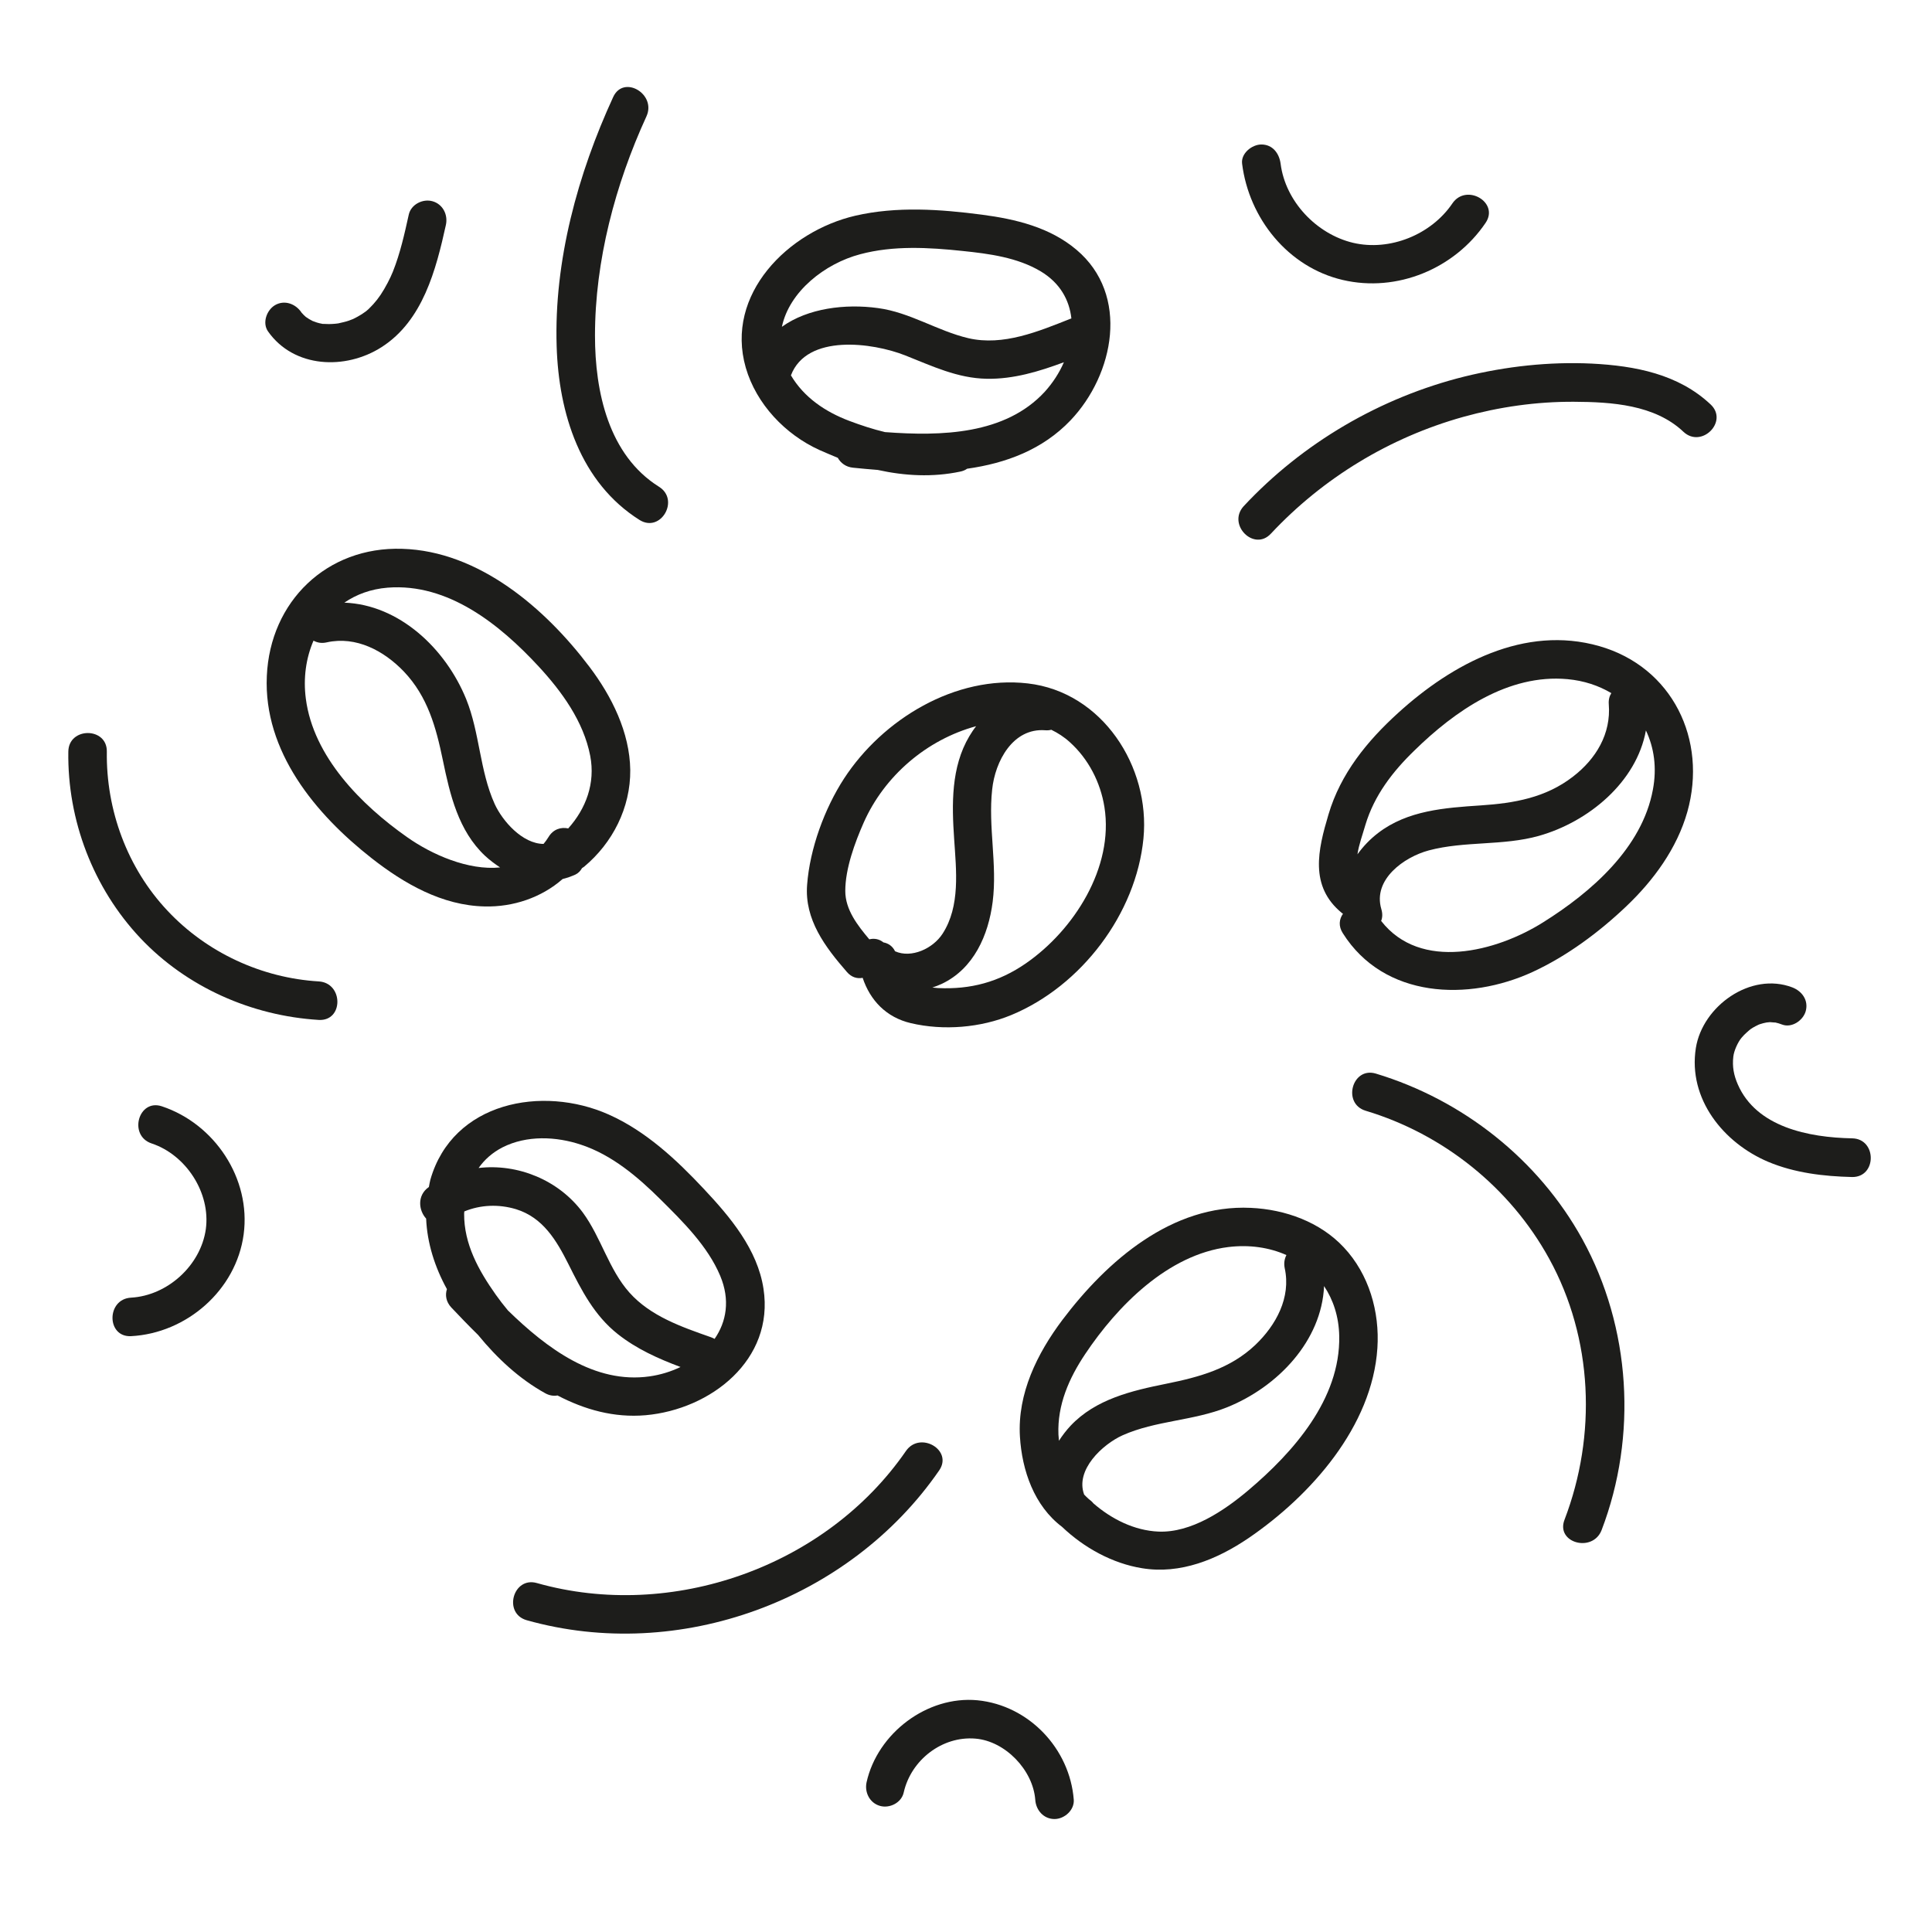 <?xml version="1.0" encoding="utf-8"?>
<!-- Generator: Adobe Illustrator 24.1.3, SVG Export Plug-In . SVG Version: 6.00 Build 0)  -->
<svg version="1.1" id="Warstwa_1" xmlns="http://www.w3.org/2000/svg" xmlns:xlink="http://www.w3.org/1999/xlink" x="0px" y="0px"
	 viewBox="0 0 113.39 113.39" style="enable-background:new 0 0 113.39 113.39;" xml:space="preserve">
<style type="text/css">
	.st0{fill:#1D1D1B;}
</style>
<g>
	<path class="st0" d="M73.41,70.89c-4.63-0.22-8.44,3.11-11.06,6.58c-1.48,1.97-2.64,4.32-2.49,6.84c0.12,2,0.84,4.07,2.47,5.3
		c1.29,1.23,2.96,2.15,4.7,2.43c2.25,0.37,4.41-0.52,6.25-1.77c3.65-2.49,7.26-6.55,7.56-11.15c0.14-2.13-0.49-4.33-1.97-5.91
		C77.48,71.72,75.43,70.98,73.41,70.89z M63.69,79.47c1.89-2.83,4.86-5.84,8.4-6.28c1.23-0.15,2.4,0.02,3.41,0.47
		c-0.11,0.22-0.16,0.47-0.1,0.77c0.38,1.72-0.51,3.35-1.73,4.51c-1.47,1.39-3.28,1.88-5.21,2.27c-2.03,0.41-4.15,0.9-5.63,2.47
		c-0.26,0.28-0.48,0.57-0.68,0.88c-0.01-0.12-0.02-0.25-0.03-0.37C62.05,82.46,62.74,80.89,63.69,79.47z M73.26,87.47
		c-1.41,1.19-3.35,2.5-5.27,2.42c-1.41-0.06-2.75-0.73-3.82-1.66c-0.07-0.09-0.16-0.17-0.27-0.25c-0.09-0.09-0.19-0.17-0.27-0.26
		c-0.54-1.45,1.08-2.95,2.25-3.48c1.95-0.87,4.17-0.85,6.15-1.65c2.97-1.2,5.54-3.9,5.68-7.11c0.54,0.81,0.87,1.8,0.89,2.94
		C78.67,82.11,75.91,85.23,73.26,87.47z"/>
	<path class="st0" d="M32,81.77c0.25,0.14,0.5,0.17,0.72,0.13c1.59,0.83,3.31,1.32,5.17,1.16c3.83-0.34,7.56-3.25,6.92-7.42
		c-0.35-2.31-1.95-4.21-3.5-5.86c-1.61-1.72-3.41-3.4-5.59-4.37c-3.89-1.73-9.15-0.74-10.46,3.82c-0.04,0.15-0.06,0.29-0.09,0.44
		c-0.01,0.01-0.01,0.01-0.02,0.01c-0.68,0.49-0.58,1.36-0.14,1.84c0.06,1.44,0.51,2.85,1.22,4.14c-0.11,0.34-0.06,0.74,0.26,1.08
		c0.5,0.53,1.02,1.07,1.57,1.61C29.17,79.71,30.48,80.93,32,81.77z M29.81,76.91c-0.25-0.3-0.49-0.61-0.71-0.92
		c-1.01-1.43-1.87-2.97-1.86-4.76c0-0.04,0.01-0.09,0.01-0.13c0.95-0.39,2.01-0.44,3.04-0.13c1.58,0.49,2.37,1.83,3.07,3.22
		c0.77,1.54,1.52,3.02,2.9,4.11c1.1,0.87,2.37,1.44,3.68,1.93c-0.56,0.27-1.18,0.46-1.81,0.55C34.9,81.24,32.1,79.14,29.81,76.91z
		 M29.49,67.34c1.42-0.72,3.15-0.65,4.63-0.15c1.8,0.6,3.31,1.88,4.64,3.2c1.32,1.31,2.78,2.75,3.51,4.49
		c0.59,1.41,0.37,2.69-0.33,3.7c-0.07-0.04-0.14-0.07-0.22-0.1c-1.71-0.6-3.54-1.23-4.78-2.62c-1.21-1.36-1.66-3.23-2.73-4.69
		c-1.42-1.92-3.83-2.89-6.12-2.62C28.44,68.05,28.91,67.64,29.49,67.34z"/>
	<path class="st0" d="M60.32,40.11c-4.25-0.49-8.51,2.1-10.78,5.58c-1.15,1.77-2.01,4.12-2.17,6.24c-0.16,2.04,1.06,3.65,2.33,5.11
		c0.28,0.33,0.62,0.41,0.93,0.35c0.44,1.32,1.38,2.32,2.83,2.66c1.92,0.45,4.09,0.27,5.9-0.48c4.1-1.7,7.32-5.94,7.75-10.36
		C67.52,44.99,64.69,40.61,60.32,40.11z M49.61,52.29c0-1.31,0.56-2.83,1.08-4.01c1.22-2.75,3.7-4.87,6.6-5.66
		c-0.15,0.19-0.28,0.39-0.4,0.59c-1.08,1.82-1.03,4-0.89,6.04c0.12,1.82,0.37,3.93-0.68,5.55c-0.56,0.87-1.83,1.46-2.79,1.03
		c-0.14-0.3-0.4-0.47-0.68-0.52c-0.26-0.21-0.56-0.25-0.83-0.18C50.33,54.31,49.61,53.39,49.61,52.29z M60.21,56.54
		c-1.59,1.1-3.25,1.54-5.16,1.45c-0.12-0.01-0.22-0.02-0.33-0.03c0.19-0.06,0.38-0.14,0.56-0.22c1.87-0.89,2.73-2.85,2.98-4.81
		c0.28-2.2-0.27-4.39-0.03-6.59c0.17-1.65,1.21-3.63,3.12-3.48c0.13,0.01,0.24,0,0.35-0.03c0.39,0.19,0.75,0.42,1.09,0.73
		c1.09,0.98,1.8,2.36,2.03,3.81C65.38,50.91,63.03,54.59,60.21,56.54z"/>
	<path class="st0" d="M33.02,51.59c0.25-0.06,0.5-0.15,0.75-0.26c0.17-0.08,0.3-0.22,0.39-0.38c0.04-0.03,0.08-0.05,0.12-0.08
		c1.68-1.4,2.73-3.47,2.71-5.68c-0.03-2.21-1.09-4.33-2.4-6.06c-2.59-3.43-6.49-6.79-10.99-6.92c-4.42-0.14-7.75,3.09-7.94,7.47
		c-0.2,4.42,2.85,8.1,6.14,10.68c1.91,1.5,4.15,2.79,6.65,2.84C30.12,53.24,31.78,52.68,33.02,51.59z M31.6,39.1
		c1.37,1.48,2.65,3.24,3.04,5.26c0.31,1.61-0.25,3.1-1.29,4.26c-0.42-0.09-0.88,0.04-1.16,0.51c-0.09,0.15-0.19,0.28-0.29,0.4
		c-1.24-0.01-2.41-1.34-2.87-2.35c-0.88-1.95-0.87-4.17-1.67-6.15c-1.21-2.97-3.93-5.54-7.15-5.66c0.7-0.48,1.55-0.8,2.54-0.88
		C26.3,34.21,29.33,36.65,31.6,39.1z M17.95,41.01c-0.16-1.21,0.01-2.39,0.45-3.41c0.22,0.12,0.48,0.17,0.78,0.1
		c1.72-0.38,3.35,0.49,4.52,1.71c1.4,1.47,1.89,3.27,2.29,5.2c0.42,2.03,0.91,4.15,2.48,5.62c0.28,0.26,0.58,0.48,0.88,0.68
		c-1.87,0.19-4.02-0.76-5.46-1.78C21.2,47.24,18.39,44.41,17.95,41.01z"/>
	<path class="st0" d="M93.86,37.92c-4.38-1.25-8.62,1.03-11.79,3.91c-1.83,1.66-3.39,3.57-4.1,5.97c-0.62,2.08-1.13,4.21,0.78,5.78
		c0.02,0.02,0.05,0.03,0.07,0.05c-0.22,0.31-0.28,0.72-0.01,1.14c2.42,3.84,7.38,4.01,11.15,2.27c2.01-0.93,3.88-2.32,5.48-3.84
		c1.61-1.53,2.98-3.4,3.59-5.55C100.22,43.42,98.16,39.15,93.86,37.92z M83.01,44.05c2.37-2.32,5.5-4.51,8.99-4.19
		c0.97,0.09,1.83,0.38,2.57,0.82c-0.11,0.17-0.17,0.39-0.15,0.65c0.14,1.74-0.75,3.21-2.1,4.25c-1.6,1.24-3.45,1.56-5.42,1.69
		c-2.1,0.14-4.29,0.29-6.02,1.62c-0.47,0.36-0.87,0.78-1.21,1.25c0.08-0.56,0.3-1.15,0.47-1.74C80.66,46.68,81.73,45.29,83.01,44.05
		z M97.01,46.34c-0.63,3.43-3.63,6.03-6.44,7.79c-2.75,1.73-7.2,2.89-9.51-0.08c0.08-0.2,0.09-0.43,0.01-0.7
		c-0.51-1.73,1.33-3.05,2.79-3.44c2.11-0.56,4.34-0.26,6.45-0.85c2.91-0.82,5.74-3.15,6.29-6.19
		C97.08,43.88,97.25,45.06,97.01,46.34z"/>
	<path class="st0" d="M48.09,26.41c0.36,0.16,0.72,0.31,1.08,0.46c0.17,0.3,0.47,0.54,0.9,0.58c0.47,0.05,0.95,0.09,1.44,0.13
		c1.59,0.35,3.22,0.44,4.84,0.1c0.16-0.03,0.3-0.09,0.41-0.17c2.28-0.32,4.43-1.12,6.07-2.84c2.56-2.69,3.49-7.36,0.35-10.01
		c-1.56-1.32-3.57-1.8-5.55-2.06c-2.45-0.32-5-0.5-7.43,0.06c-3.93,0.91-7.67,4.6-6.43,8.92C44.39,23.72,46.09,25.5,48.09,26.41z
		 M51.94,25.36c-0.71-0.17-1.41-0.4-2.1-0.66c-1.4-0.53-2.65-1.37-3.42-2.67c0.93-2.45,4.79-1.93,6.71-1.17
		c1.57,0.62,3.06,1.34,4.78,1.37c1.57,0.03,3.08-0.43,4.53-0.97c-0.27,0.63-0.66,1.22-1.12,1.73C59,25.51,55.26,25.61,51.94,25.36z
		 M50.49,14.92c1.95-0.52,4.02-0.4,6.01-0.19c1.55,0.16,3.21,0.38,4.57,1.19c1.14,0.68,1.69,1.68,1.81,2.77
		c-0.02,0.01-0.04,0.01-0.06,0.02c-1.87,0.74-3.94,1.61-5.98,1.14c-1.83-0.43-3.43-1.52-5.32-1.77c-1.9-0.26-4.1,0-5.63,1.1
		C46.32,17.12,48.4,15.47,50.49,14.92z"/>
	<path class="st0" d="M55.12,86.3c0.83-1.2-1.13-2.33-1.95-1.14c-4.69,6.8-13.74,9.99-21.66,7.75c-1.4-0.4-2,1.78-0.6,2.18
		C39.85,97.61,49.86,93.93,55.12,86.3z"/>
	<path class="st0" d="M18.71,57.6c-3.35-0.2-6.57-1.69-8.87-4.14c-2.37-2.51-3.62-5.92-3.57-9.35c0.02-1.45-2.24-1.45-2.26,0
		c-0.06,4.03,1.46,8.01,4.23,10.95c2.72,2.88,6.53,4.56,10.47,4.8C20.17,59.94,20.16,57.69,18.71,57.6z"/>
	<path class="st0" d="M37.54,30.52c1.24,0.77,2.37-1.18,1.14-1.95c-2.97-1.86-3.76-5.59-3.76-8.87c0-4.4,1.19-8.88,3.02-12.87
		c0.6-1.31-1.34-2.46-1.95-1.14c-2.08,4.52-3.48,9.62-3.32,14.63C32.79,24.26,34.06,28.33,37.54,30.52z"/>
	<path class="st0" d="M74.59,31.32c3.06-3.27,6.96-5.64,11.28-6.85c2.12-0.59,4.3-0.9,6.5-0.89c2.21,0.01,4.75,0.17,6.43,1.76
		c1.06,1,2.66-0.6,1.6-1.6c-1.9-1.79-4.44-2.27-6.97-2.4c-2.5-0.12-5.04,0.16-7.48,0.76c-4.94,1.23-9.49,3.89-12.96,7.61
		C72.01,30.79,73.6,32.39,74.59,31.32z"/>
	<path class="st0" d="M80.75,63.01c-1.39-0.42-1.99,1.76-0.6,2.18c4.56,1.37,8.48,4.51,10.77,8.68c2.58,4.69,2.8,10.37,0.9,15.33
		c-0.52,1.36,1.66,1.95,2.18,0.6c2.11-5.52,1.72-11.89-1.13-17.07C90.29,68.05,85.85,64.55,80.75,63.01z"/>
	<path class="st0" d="M9.5,64.93c-1.38-0.46-1.98,1.72-0.6,2.18c2.02,0.67,3.47,2.9,3.18,5.03c-0.3,2.13-2.25,3.9-4.39,4.02
		c-1.45,0.08-1.45,2.33,0,2.26c3.26-0.17,6.17-2.7,6.61-5.97C14.74,69.17,12.6,65.96,9.5,64.93z"/>
	<path class="st0" d="M22.4,20.37c2.42-1.55,3.19-4.54,3.77-7.17c0.13-0.6-0.18-1.22-0.79-1.39c-0.57-0.16-1.26,0.19-1.39,0.79
		c-0.25,1.13-0.5,2.26-0.93,3.34c-0.15,0.38-0.44,0.94-0.72,1.36c-0.17,0.25-0.24,0.33-0.42,0.54c-0.1,0.11-0.2,0.21-0.3,0.31
		c-0.02,0.02-0.1,0.09-0.14,0.12c-0.16,0.12-0.33,0.23-0.5,0.32c-0.03,0.02-0.2,0.1-0.25,0.13c-0.05,0.02-0.23,0.09-0.26,0.1
		c-0.2,0.07-0.41,0.11-0.62,0.16c-0.05,0.01-0.07,0.01-0.08,0.01c-0.03,0-0.06,0.01-0.09,0.01c-0.12,0.01-0.24,0.02-0.37,0.02
		c-0.1,0-0.21-0.01-0.31-0.01c-0.03,0-0.04,0-0.06,0c-0.01,0-0.03-0.01-0.05-0.01c-0.1-0.02-0.2-0.04-0.29-0.07
		c-0.03-0.01-0.21-0.08-0.25-0.09c-0.14-0.07-0.28-0.15-0.4-0.24c-0.03-0.03-0.1-0.09-0.12-0.11c-0.05-0.05-0.09-0.1-0.14-0.15
		c-0.01-0.01-0.01-0.01-0.01-0.02c-0.35-0.5-0.99-0.73-1.54-0.41c-0.49,0.29-0.76,1.04-0.41,1.54
		C17.25,21.61,20.28,21.73,22.4,20.37z"/>
	<path class="st0" d="M78.8,16.43c3.19,0.75,6.57-0.66,8.39-3.35c0.82-1.21-1.14-2.34-1.95-1.14c-1.24,1.83-3.67,2.82-5.83,2.31
		c-2.14-0.51-3.97-2.43-4.25-4.64c-0.08-0.6-0.46-1.13-1.13-1.13c-0.55,0-1.21,0.52-1.13,1.13C73.3,12.81,75.59,15.68,78.8,16.43z"
		/>
	<path class="st0" d="M108.71,66.81c-2.57-0.05-5.63-0.66-6.72-3.17c-0.23-0.53-0.33-1.03-0.26-1.63c0.04-0.35,0.27-0.85,0.48-1.1
		c0.09-0.11,0.19-0.21,0.29-0.3c0.05-0.05,0.11-0.1,0.17-0.15c0.02-0.01,0.03-0.02,0.06-0.05c0.1-0.07,0.2-0.13,0.3-0.18
		c0.06-0.03,0.12-0.06,0.18-0.09c0.02-0.01,0.03-0.01,0.08-0.03c0.13-0.04,0.26-0.08,0.39-0.1c0.03,0,0.17-0.02,0.2-0.02
		c0.04,0,0.31,0.03,0.31,0.02c0.14,0.03,0.27,0.07,0.4,0.12c0.57,0.22,1.24-0.24,1.39-0.79c0.17-0.64-0.22-1.17-0.79-1.39
		c-2.44-0.93-5.27,1.1-5.66,3.56c-0.47,2.98,1.62,5.57,4.25,6.68c1.55,0.65,3.25,0.85,4.92,0.89
		C110.16,69.1,110.16,66.84,108.71,66.81z"/>
	<path class="st0" d="M57.37,99.79c-2.96-0.28-5.87,1.94-6.51,4.81c-0.13,0.59,0.18,1.22,0.79,1.39c0.57,0.16,1.26-0.19,1.39-0.79
		c0.43-1.91,2.26-3.32,4.2-3.16c1.76,0.14,3.39,1.85,3.52,3.59c0.04,0.61,0.49,1.13,1.13,1.13c0.58,0,1.17-0.52,1.13-1.13
		C62.79,102.63,60.39,100.09,57.37,99.79z"/>
</g>
</svg>

